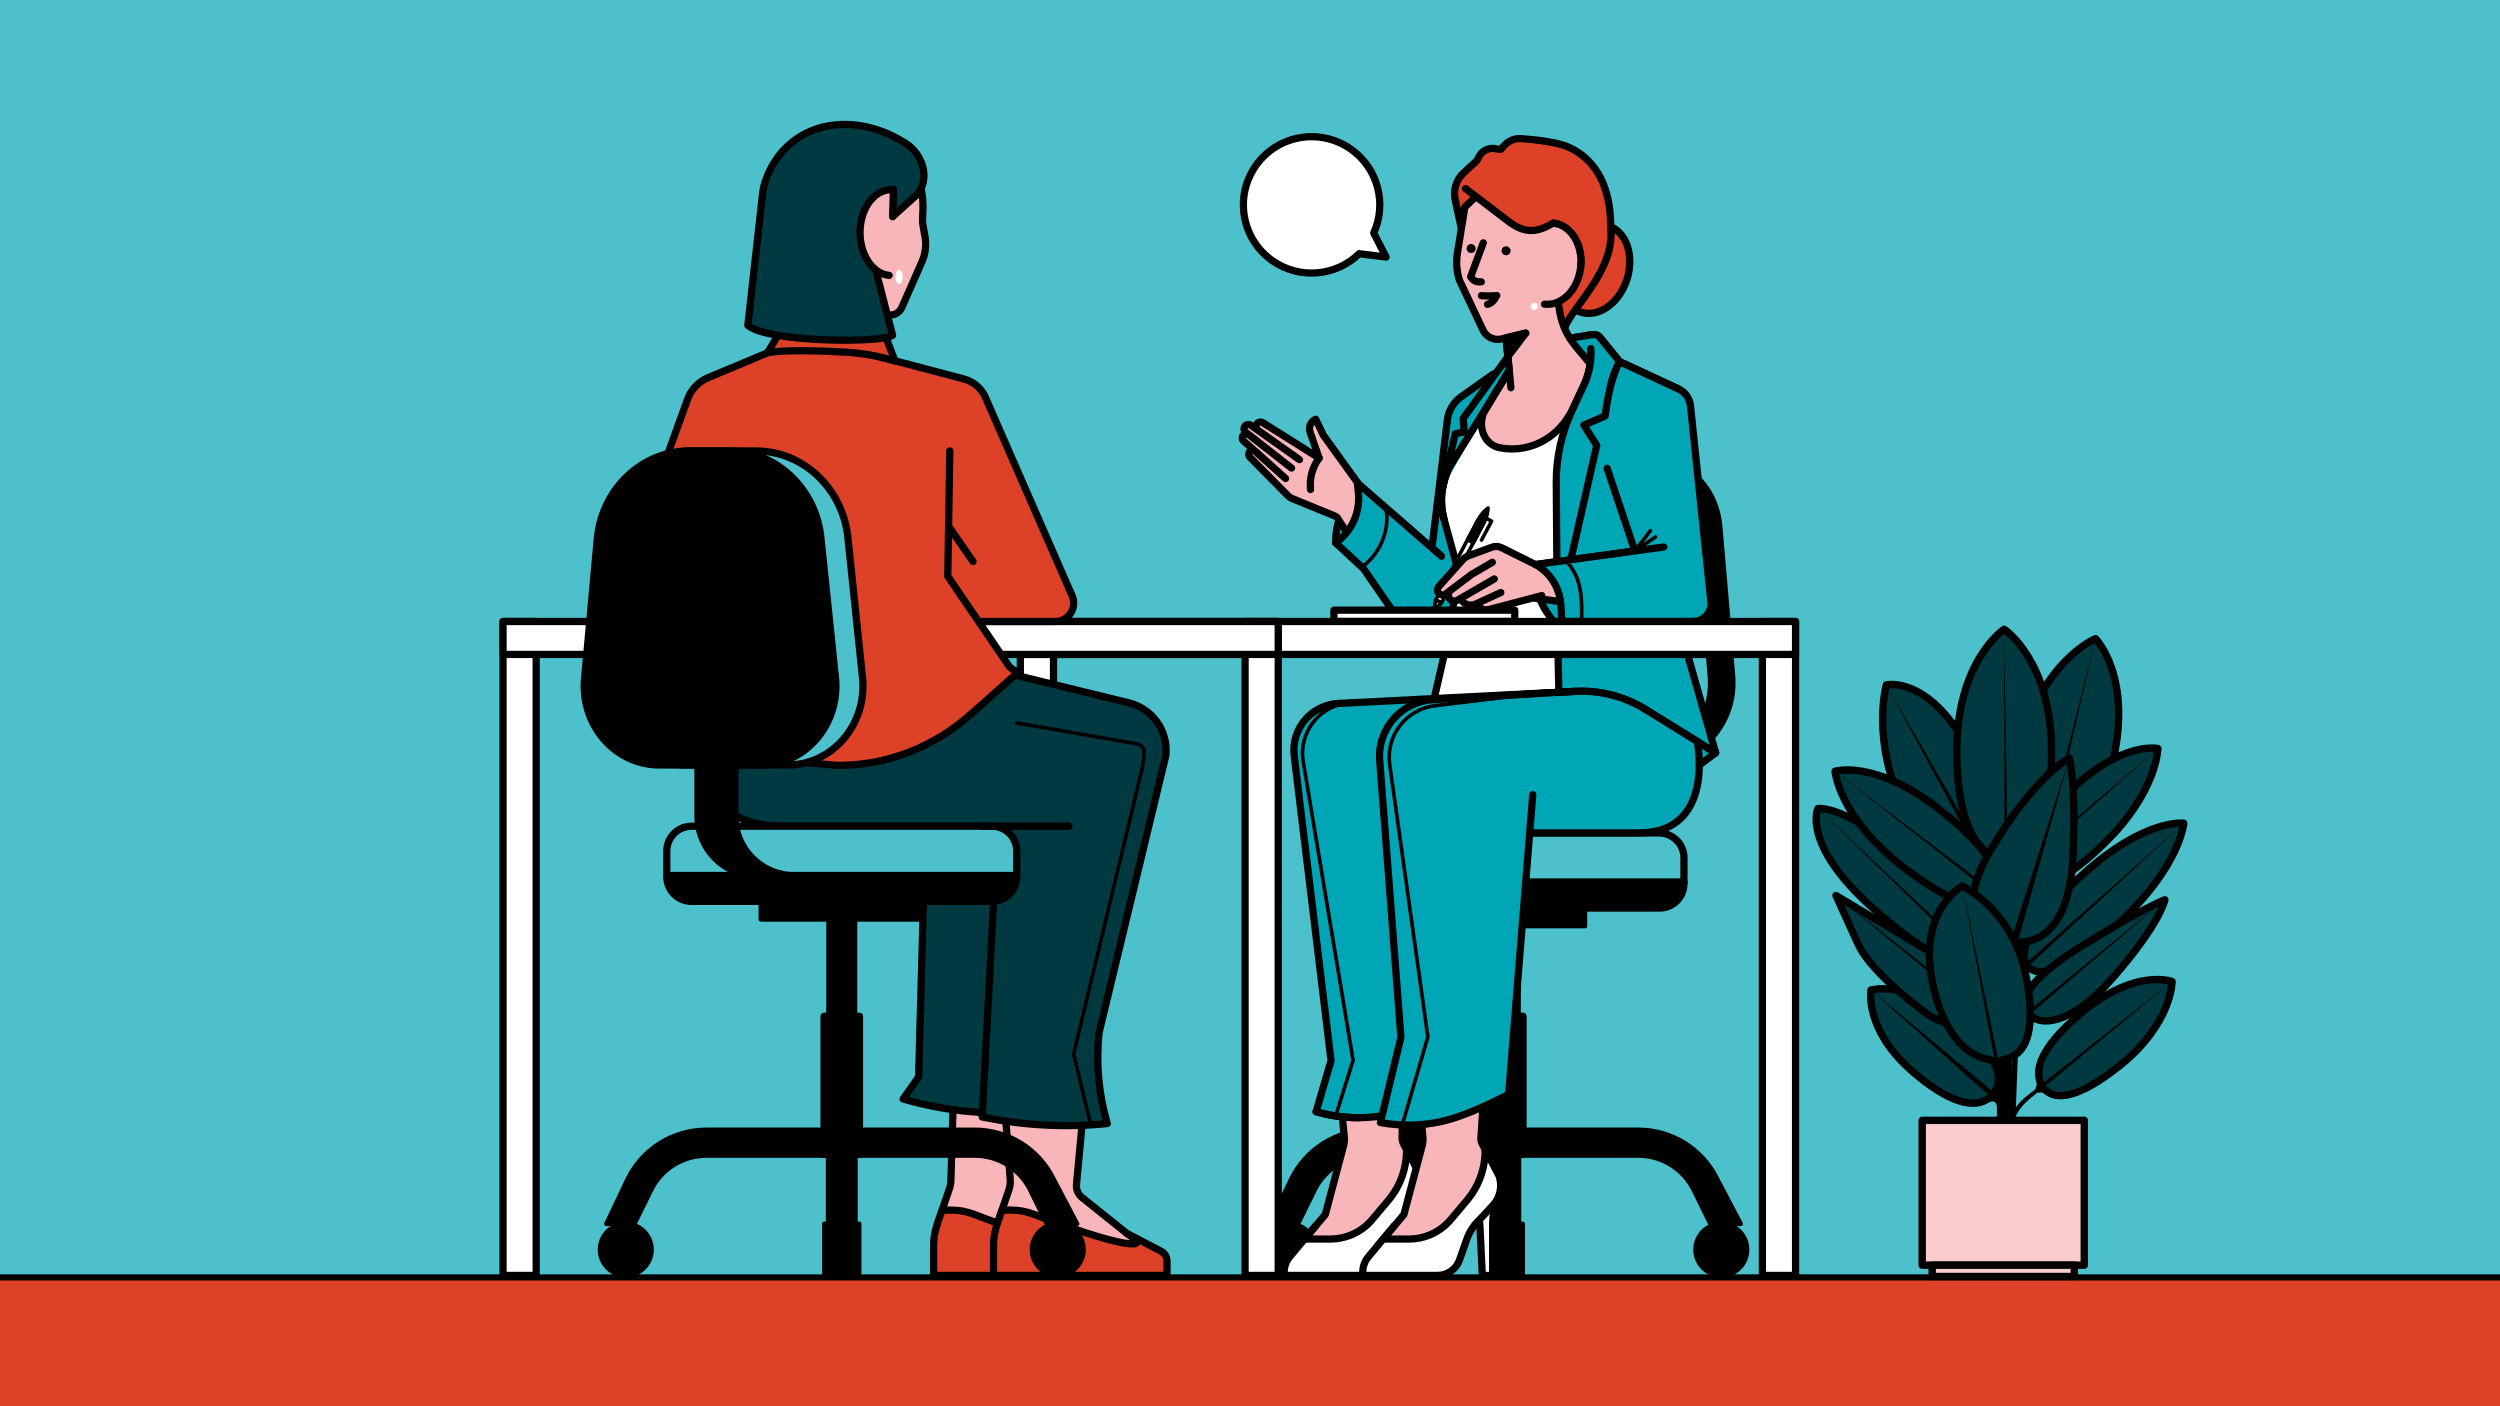<?xml version="1.0" encoding="UTF-8"?>
<svg id="Layer_5" data-name="Layer 5" xmlns="http://www.w3.org/2000/svg" viewBox="0 0 1680 945"><rect x="0" y="0" width="1680" height="945" fill="#808080" stroke="none"/>
  <defs>
    <style>
      .cls-1, .cls-2, .cls-3, .cls-4, .cls-5, .cls-6, .cls-7, .cls-8, .cls-9, .cls-10, .cls-11, .cls-12, .cls-13, .cls-14, .cls-15, .cls-16, .cls-17 {
        stroke-linejoin: round;
      }

      .cls-1, .cls-2, .cls-3, .cls-4, .cls-5, .cls-6, .cls-7, .cls-8, .cls-9, .cls-10, .cls-11, .cls-13, .cls-14, .cls-15, .cls-16, .cls-17 {
        stroke-linecap: round;
      }

      .cls-1, .cls-2, .cls-3, .cls-4, .cls-5, .cls-6, .cls-7, .cls-8, .cls-9, .cls-11, .cls-12, .cls-13, .cls-14, .cls-15, .cls-16, .cls-17 {
        stroke: #000;
      }

      .cls-1, .cls-2, .cls-10 {
        fill: none;
      }

      .cls-1, .cls-4, .cls-9 {
        stroke-width: 2.43px;
      }

      .cls-2, .cls-5, .cls-6, .cls-8, .cls-10, .cls-12, .cls-14, .cls-15, .cls-17 {
        stroke-width: 4.86px;
      }

      .cls-3 {
        stroke-width: 3.04px;
      }

      .cls-6, .cls-7 {
        fill: #003940;
      }

      .cls-7, .cls-13 {
        stroke-width: 4.96px;
      }

      .cls-8, .cls-9, .cls-18 {
        fill: #fff;
      }

      .cls-19, .cls-11, .cls-14 {
        fill: #dd4127;
      }

      .cls-10 {
        stroke: #fff;
      }

      .cls-11 {
        stroke-width: 4.15px;
      }

      .cls-12 {
        fill: #4cc0cb;
      }

      .cls-13 {
        fill: #faccce;
      }

      .cls-15 {
        fill: #00a6b5;
      }

      .cls-16 {
        stroke-width: 6.07px;
      }

      .cls-16, .cls-17 {
        fill: #f8b5ba;
      }
    </style>
  </defs>
  <polygon class="cls-12" points="1706.69 949.41 -30.35 1086.32 -30.35 -8.9 1706.69 -8.98 1706.69 949.41"/>
  <rect class="cls-11" x="-32.61" y="858.41" width="1915.48" height="293.65"/>
  <g>
    <rect class="cls-3" x="957.19" y="588.65" width="107.89" height="33.67"/>
    <path class="cls-5" d="M1113.32,511.93h-68.08c-29.64,0-52.92-26.68-50.34-57.69l9.76-99.53c2.81-33.8,29.78-50.01,62.08-50.01h26.35c32.57,0,59.62,16.61,62.1,50.72l8.52,99.39c2.24,30.82-20.96,57.12-50.39,57.12Z"/>
    <polygon class="cls-15" points="1152.89 505.92 1131.64 521.8 1131.64 492.76 1152.89 505.92"/>
    <path class="cls-12" d="M1099.58,511.93h-68.08c-29.64,0-52.92-26.68-50.34-57.69l9.76-99.53c2.81-33.8,29.78-50.01,62.08-50.01h26.35c32.57,0,59.62,16.61,62.1,50.72l8.52,99.39c2.24,30.82-20.96,57.12-50.39,57.12Z"/>
    <g>
      <ellipse class="cls-14" cx="1071.66" cy="180.81" rx="30.48" ry="22.78" transform="translate(571.35 1145.61) rotate(-72.17)"/>
      <path class="cls-15" d="M897.58,364.8h0c-.26-11.58,3.75-22.86,11.27-31.67l5.3-6.22,8.23,36.01-24.8,1.88Z"/>
      <path class="cls-17" d="M914.16,326.91l-24.86-34.43-5.13-10.75h0c-3.33,1.42-4.98,5.18-3.8,8.6l6.08,17.5-37.78-23.77c-1.32-.81-3.04-.49-3.98.74h0c-1.05,1.37-.75,3.33.66,4.32l27.88,19.76-32.65-23.13c-1.19-.83-2.81-.67-3.8.39h0c-1.17,1.24-1.02,3.22.32,4.27l30.81,24.12-28.67-22.41c-1.11-.88-2.7-.77-3.68.25h0c-1.06,1.11-1.01,2.86.11,3.91l28.23,25.26-20.22-18.24c-1.15-1.07-2.96-.94-3.95.28h0c-.85,1.05-.79,2.56.13,3.55l25.54,25.87c.76.77,1.64,1.41,2.61,1.89l29.16,11.91c.7.28,1.29.78,1.69,1.41l9.4,14.69,39.49-7.36"/>
      <path class="cls-17" d="M886.46,307.83h0c-4.19,5.6-6.28,12.49-5.9,19.48l.09,1.68"/>
      <path class="cls-14" d="M982.3,154.87l-4.44-20.65c-1.43-6.65.77-13.56,5.78-18.17l7.77-7.14c.94-.87,1.74-2.13,2.42-3.53,2.12-4.44,7.32-6.61,12.06-5.3,1.09.3,2.06.41,2.75.19.08-.03.16-.1.25-.22,3.19-4.26,7.7-7.31,13.01-6.92,10.11.73,24.77,2.36,32.36,5.83h0c19.97,9.13,27.53,28.85,28.12,50.8l.12,4.39c2.7,33.48-37.78,61.22-30.93,72.63l-21.1,18.78.09,19.25-.24-50.75-41.32-34.66-6.7-24.52Z"/>
      <path class="cls-15" d="M956.38,425.39h181.77l-2.76-151.98c-.09-5.26-3.18-10.01-7.95-12.22l-39.04-18.11-13.16-16.35c-1.18-1.47-3.06-2.19-4.93-1.89l-22.24,3.58-45.35,23.45-20.78,14.74c-5.26,3.73-8.66,9.53-9.35,15.94l-10.3,85.44,6.4,5.8-56.56-49.3.69,6.64c1.36,13.15-4.45,26.01-15.22,33.67h0s18.7,17.38,18.7,17.38l24.45,35.43h77.17"/>
      <path class="cls-8" d="M1044.97,251.54l28.98,11.17,78.94,243.2-47.14-29.18c-14.29-8.85-30.97-13.07-47.76-12.09l-94.39,5.53,10.51-45.86,5.87-40.52-9.54-34.75c-3.31-12.05-1.86-24.91,4.05-35.92l39.7-64.23,10.14-3.34,20.64,5.99Z"/>
      <path class="cls-15" d="M1061.72,272.15l-15.53,130.57,1.35,62.53,10.45-.61c16.78-.98,33.46,3.24,47.76,12.09l47.14,29.18-31.62-110.87,12.99-120.53c.58-5.82-2.59-11.36-7.89-13.82l-37.99-17.62-26.67,29.08Z"/>
      <path class="cls-17" d="M1010.24,258.04c.38-1.31,1.14-2.56,2.32-3.25.97-.56,2.12-.7,3.23-.79.89-.07,1.84-.11,2.61.33.67.38,1.11,1.06,1.36,1.78s.31,1.5.36,2.26c.2,2.64.36,5.32-.07,7.94-.43,2.62-1.52,5.2-3.48,6.99-.96.88-2.22,1.57-3.51,1.4-1.12-.14-2.09-.93-2.69-1.89-.59-.97-.85-2.1-1.01-3.22-.3-2.19-.14-4.34.24-6.51.29-1.68.16-3.4.64-5.05Z"/>
      <path class="cls-15" d="M1053.18,425.39h0c-13.56-8.05-24.52-29.65-21.94-45.21h0l39.66,17.54.75,1.37-10.35,26.3h-8.11Z"/>
      <path class="cls-17" d="M1037.96,204.41c11.78,1.27,22.64-9.91,24.25-24.96,1.62-15.05-6.62-28.28-18.4-29.54l-48.33-21.24-11.1,10.48-4.97,30.79c-.98,6.07-.55,12.29,1.26,18.17l15.91,33.7c2.21,4.69,7.42,7.18,12.46,5.97l16.27-3.92-13.24,3.19,3.26,33.51-1.13-11.65-17.39,28.86c-3.7,10.29,1.18,21.11,10.81,23.06l.29.06c17.01,3.38,34.38-4.08,44.33-18.29,1.93-2.76,3.61-5.46,4.72-7.85l5.18-11.12,3.02-6.47c3.07-7.41,4.4-15.26,3.9-22.95l-.42,10.34c-9.3-11.99-19.55-19.23-21.37-41.71h0"/>
      <path class="cls-17" d="M996.76,163.2l-8.47,22.74.34.53c1.64,2.57,4.14,3.19,6.8,2.93h0"/>
      <line class="cls-16" x1="988.57" y1="167.02" x2="988.57" y2="167.02"/>
      <line class="cls-16" x1="1012.07" y1="168.51" x2="1012.07" y2="168.51"/>
      <path class="cls-17" d="M995.49,198.68c3.45.3,6.92.28,10.36-.07l-1.7,2.65c-1.04,1.63-2.67,2.8-4.55,3.28h0"/>
      <path class="cls-19" d="M1043.81,149.9l-1.79.93c-10.75,6.17-18.7,5.28-28.55-2.24l-28.61-21.84,24.27-6.28,44.14,8.96,1.04,14.42-10.49,6.06Z"/>
      <path class="cls-14" d="M984.86,126.75l28.61,21.84c9.86,7.52,17.8,8.41,28.55,2.24l1.79-.93"/>
      <g>
        <g>
          <rect class="cls-9" x="978.84" y="346.6" width="4.38" height="61.07" transform="translate(1671.38 1169.64) rotate(-152.09)"/>
          <path class="cls-4" d="M986.17,362.75l3.87,2.05,7.38-13.94c1.21-2.28,1.98-4.75,2.29-7.27l.27-2.22-1.69,1.47c-1.92,1.67-3.53,3.7-4.73,5.98l-7.38,13.94Z"/>
          <polyline class="cls-1" points="998.61 348.2 1002.34 350.18 995.59 362.92"/>
          <polygon class="cls-9" points="968.67 405.14 963.6 410.03 964.8 403.09 968.67 405.14"/>
        </g>
        <path class="cls-17" d="M1086.67,371.92l16.63-2.26-71.44,9.72-22.7-11.29c-2.07-1.03-4.46-1.16-6.63-.36l-15.49,5.7c-1.61.59-3.04,1.57-4.18,2.84l-16.01,17.9c-1.15,1.28-1.16,3.22-.03,4.52h0c1.18,1.35,3.2,1.57,4.64.48l17.49-13.2,13.91-8.1-13.91,8.1-14.03,10.59c-1.73,1.3-2.14,3.73-.93,5.53h0c1.2,1.79,3.58,2.34,5.44,1.26l24.69-14.3-20.26,11.73c-1.5.87-1.69,2.96-.37,4.08h0c2.24,1.9,5.38,2.33,8.05,1.11l17-7.79-13.14,6.02c-1.8.82-2.03,3.29-.41,4.43l.25.18c1.43,1.01,3.23,1.33,4.93.89l29.93-7.88,5.93-1.61-5.93,1.61,110.47,14.62"/>
        <path class="cls-8" d="M1043.92,382.41c1.2,3.55,5.45,6.57,9.5,6.74,4.05.17,6.36-2.58,5.16-6.13s-5.45-6.57-9.5-6.74c-4.05-.17-6.36,2.58-5.16,6.13Z"/>
        <polyline class="cls-1" points="1049.32 384.19 1051.41 382.32 1049.49 380.17"/>
      </g>
      <rect class="cls-8" x="896.4" y="410.03" width="121.51" height="7.58"/>
      <path class="cls-15" d="M1054.95,227.31l15.24-2.46c1.92-.31,3.86.47,5.03,2.02l13.17,16.2h0c-2.67,5.04-4.73,10.39-6.05,15.94-2.5,10.52-3.72,20.53-3.72,20.53l-14.25,6.17,8.63,13.58-17.73,78.13-9.07.91-.39-53.82c-.12-16.77,3.49-33.35,10.57-48.54l8.77-18.81c3.07-7.41,4.4-15.26,3.9-22.95h0"/>
      <path class="cls-17" d="M1062.21,179.45c1.62-15.05-6.62-28.28-18.4-29.54"/>
      <polyline class="cls-15" points="969.24 328.98 977.95 291.47 984.02 290.18 983.22 281.21 1013.3 239.7 1014.19 248.89 1002.34 268.07"/>
      <path class="cls-15" d="M1088.39,243.08l39.71,18.42c4.42,2.05,7.42,6.28,7.89,11.13l13.83,132.62c.16,6.78-5.3,12.37-12.08,12.37h-88.27c-.04-3.6-.3-7.78-.64-11.87-.92-11.08-7.25-20.98-16.97-26.37h0s86.21-11.81,86.21-11.81l-19.45,2.71-18.64-55.56"/>
      <polyline class="cls-1" points="1109.07 356.62 1098.62 370.27 1112.47 360.8"/>
      <line class="cls-10" x1="1031.13" y1="205.9" x2="1031.13" y2="205.9"/>
      <path class="cls-2" d="M1088.39,243.08c-2.67,5.04-4.73,10.39-6.05,15.94"/>
      <polygon class="cls-5" points="1025.31 223.84 1013.3 239.7 1012.07 227.03 1025.31 223.84"/>
    </g>
    <path class="cls-12" d="M891.09,592.87h240.54s0-16.45,0-16.45c0-9.23-7.65-16.71-17.09-16.71h-206.37c-9.44,0-17.09,7.48-17.09,16.71v16.45Z"/>
    <path class="cls-5" d="M907.53,592.87h207.67c9.07,0,16.44,7.37,16.44,16.44v.93h-240.54v-.93c0-9.07,7.37-16.44,16.44-16.44Z" transform="translate(2022.73 1203.1) rotate(-180)"/>
    <g>
      <path class="cls-3" d="M872.26,822.42h-18.83s14.38-30.26,14.38-30.26c9.9-20.16,30.4-32.94,52.86-32.94h82.24c4.79,0,8.66,3.88,8.66,8.66h0c0,4.79-3.88,8.66-8.66,8.66h-82.24c-15.85,0-30.32,9.02-37.3,23.24l-11.11,22.62Z"/>
      <path class="cls-3" d="M1149.36,822.42h20.37s-15.91-30.26-15.91-30.26c-9.9-20.16-30.4-32.94-52.86-32.94h-82.24c-4.79,0-8.66,3.88-8.66,8.66h0c0,4.79,3.88,8.66,8.66,8.66h82.24c15.85,0,30.32,9.02,37.3,23.24l11.11,22.62Z"/>
      <rect class="cls-5" x="1003.59" y="607.36" width="15.97" height="105.17"/>
      <rect class="cls-5" x="999.7" y="682.94" width="23.77" height="92.83"/>
      <rect class="cls-3" x="1002.4" y="759.22" width="18.37" height="63.2"/>
      <circle class="cls-3" cx="866.45" cy="839.74" r="17.33"/>
      <circle class="cls-3" cx="1156.72" cy="839.74" r="17.33"/>
      <rect class="cls-3" x="999.89" y="822.42" width="23.39" height="34.65"/>
    </g>
    <g>
      <path class="cls-17" d="M873.27,836.72l17.33-20.56,12.3-46.28c.5-1.89.66-3.85.47-5.79l-4.42-44.9h43.91l-.63,45.59c-.02,1.33.3,2.65.92,3.83l9.65,18.27-7.1,15.18-39.79,41.38-16.73.9-15.92-7.62Z"/>
      <path class="cls-17" d="M954.85,799.26l-.78,1.87c-2.54,6.13-3.85,12.71-3.85,19.35v33.8h-6.93v-43.1l-3.47-6.33"/>
      <path class="cls-8" d="M884.06,823.76l-17.35,20.82c-2.42,2.9-3.75,6.57-3.75,10.35v2.14h50.23c6.67,0,12.62-4.21,14.83-10.51l4.08-11.61c1.32-4.4,3.46-8.51,6.31-12.12l11.85-12.64c5.01-5.35,6.67-13.02,4.3-19.96l-9.38-17.87h0c1.99,3.31,0,0,0,0h0c.19,12.55-4.16,24.74-12.25,34.33l-11.61,13.76c-3.66,4.07-8.17,7.27-13.22,9.37h0c-4.49,1.87-9.31,2.83-14.17,2.83h-17.1s7.23-8.89,7.23-8.89Z"/>
    </g>
    <path class="cls-17" d="M926.09,836.72l17.33-20.56,12.3-46.31c.5-1.87.66-3.82.47-5.74l-4.1-43.05,46.21-3.03-3.14,46.64c-.09,1.38.2,2.77.85,3.99l9.61,18.19-7.1,15.18-39.79,41.38-16.73.9-15.92-7.62Z"/>
    <path class="cls-8" d="M1007.68,802.05l-.78,1.87c-2.54,6.13-3.85,12.71-3.85,19.35v33.8h-6.93l-1.6-33.29c-.28-5.76-2.12-11.34-5.33-16.14h0"/>
    <path class="cls-8" d="M936.88,823.76l-17.35,20.82c-2.42,2.9-3.75,6.57-3.75,10.35v2.14h50.23c6.67,0,12.62-4.21,14.83-10.51l4.08-11.61c1.32-4.4,3.46-8.51,6.31-12.12l11.85-12.64c5.01-5.35,6.67-13.02,4.3-19.96l-9.38-17.87h0c1.99,3.31,0,0,0,0h0c.19,12.55-4.16,24.74-12.25,34.33l-11.61,13.76c-3.66,4.07-8.17,7.27-13.22,9.37h0c-4.49,1.87-9.31,2.83-14.17,2.83h-17.1s7.23-8.89,7.23-8.89Z"/>
    <path class="cls-15" d="M1091.64,472.79l4.01,40.45c3.74,37.76,17.92,46.81-19.38,41.93h-94.31l1.51-21.17-16.22,201.43-6.77,3.64c-23.32,12.55-50.65,15.41-76.07,7.98h0s10.07-34.28,10.07-34.28l-24.75-204.67c-2.29-18.31,11.57-34.66,30.01-35.41l158.26-8.03"/>
    <path class="cls-15" d="M1105.75,476.73l34.81,21.55s12.62,61.43-39.32,61.43h-73.3l2.07-25.72-16.22,201.43h0c-11.1,5.66-23.04,11.34-35.31,15.46-16.37,5.5-33.9,6.56-50.89,3.5h0s13.83-57.3,13.83-57.3l-14.25-185.93c-1.71-21.54,14.85-40.16,36.44-40.99l94.39-5.53"/>
    <path class="cls-17" d="M913.49,751.09c-9.76.08-19.56-1.26-29.09-4.05"/>
    <rect class="cls-8" x="685.68" y="417.65" width="22.27" height="439.42"/>
    <rect class="cls-8" x="1184.34" y="417.65" width="22.27" height="439.42"/>
    <rect class="cls-8" x="685.68" y="417.65" width="520.92" height="22.14"/>
    <rect class="cls-8" x="836.7" y="417.65" width="22.27" height="439.42"/>
    <rect class="cls-8" x="338.04" y="417.65" width="22.27" height="439.42"/>
    <rect class="cls-8" x="338.04" y="417.65" width="520.92" height="22.14"/>
    <g>
      <g>
        <g>
          <g>
            <path class="cls-17" d="M629.76,823l3.29-9.65,5.08-14.89c.53-1.55.82-3.16.87-4.79l3.25-110.72,50.84,7.11-2.65,108.44,26.51,30.31,17.47,12.67-70.6,5.88-26.25-6.78-7.8-17.58Z"/>
            <path class="cls-14" d="M627.4,857.07h116.58v-9.72c0-2.93-1.73-5.57-4.41-6.75l-22.62-11.8h0l6.08,3.17c9.28,12.23-46.16-7.23-68.39-15.91-4.83-1.89-9.95-2.87-15.13-2.87h-6.45s-3.29,9.65-3.29,9.65c-1.56,4.58-2.36,9.4-2.36,14.24v19.98"/>
            <path class="cls-6" d="M606.89,738.51h0c26.2,7.64,53.52,10.7,80.76,9.03l4.56-.28-2.14-23.62,74.17-234.39-211.01-39.28-23.54,109.8,90.97,41.84-3.36,122.13-10.4,14.76Z"/>
          </g>
          <path class="cls-17" d="M670,823l3.29-9.65,4.7-13.77c.78-2.28,1.07-4.69.87-7.09l-11.23-152.18,65.69,49.74-9.93,105.83c-.32,3.39,1.09,6.72,3.75,8.85l30.04,24.08,17.47,12.67-70.6,5.88-26.25-6.78-7.8-17.58Z"/>
          <path class="cls-14" d="M667.64,857.07h116.58v-9.72c0-2.93-1.73-5.57-4.41-6.75l-22.62-11.8h0l6.08,3.17c9.28,12.23-46.16-7.23-68.39-15.91-4.83-1.89-9.95-2.87-15.13-2.87h-6.45s-3.29,9.65-3.29,9.65c-1.56,4.58-2.36,9.4-2.36,14.24v19.98"/>
          <path class="cls-6" d="M660.01,750.61h0c27.56,5.71,55.83,7.21,83.85,4.46l.24-.02h0c-5.8-19.82-7.67-40.57-5.53-61.11l44.89-186.29c1.71-16.35-8.92-31.44-24.89-35.34l-238.22-58.14,31.75,149.8,115.82,37.64-7.91,148.99Z"/>
        </g>
        <path class="cls-1" d="M683.26,485.86l79.8,13.84c8.09,1.4,5.61,7.45,4.73,15.61l-46.32,193.04,11.55,47.57"/>
      </g>
      <path class="cls-17" d="M578.15,273.28l6.12-63.85,13.13,2.12c3.42.55,6.92-1.38,8.52-4.7l13.92-31.61c2.1-5.17,2.72-10.81,1.76-16.18l-1.35-7.56c-.26-1.43-.36-2.89-.3-4.35l.25-6.28c.55-13.59-3.98-26.65-12.66-36.24l-2.54-2.8s-5.8,2.29-9.62,2.12c-4.25-.18-8-.6-8.64-1.51l-12.21-.66c-10.9-15.12,14.11-12.16-1.75-12.91-4.35-.34-9.42.29-14.49,1.38-21.79,4.7-33.35,18.31-35.4,42.13-.01.15,19.72,4.93,8.35,3.99l6.83,4.18c-.06.8-14.89-2.57-14.68.03,1.56,18.96-4.93,35.4,3.69,51.24l3,31.19-40.18,57.49,88.25-7.22Z"/>
      <g>
        <path class="cls-14" d="M595.86,359.34l20.85,58.31h92.43c8.57,0,14.54-8.5,11.64-16.56l-57.91-132.51c-2.44-6.77-8.02-11.94-14.95-13.86l-53.95-14.23c-6.84-1.89-13.82-3.24-20.87-4.02l-14.51-1.62-37.93-3.15-2.69,4.47-42.67,17.85c-6.31,2.85-11.16,8.18-13.42,14.72l-49.53,137.17,216.41,11.73"/>
        <path class="cls-14" d="M515.78,237.04s11.34-19.06,11.49-19.11c20.46-6.34,65.72,2.46,65.72,2.46l8.4,22.15-4.45-1.23c-9.27-2.57-18.78-4.12-28.39-4.65-16.29-.9-41.39-1.79-52.77.37h0Z"/>
      </g>
      <path class="cls-6" d="M662.05,555.21h-135.59c-30.23,0-53.77-13.95-50.59-44.02.42-3.94.71-7.93.71-11.93l-4.21-10.01h142.57"/>
      <line class="cls-8" x1="457.16" y1="358.08" x2="421.22" y2="359.34"/>
      <path class="cls-14" d="M638.27,303.04l-1.36,84.19,40.64,59.67c2.42,4.11,8.16,3.65,4.53,6.74l-30.22,26.78c-24.34,21.57-55.65,33.84-88.17,33.94-.23,0-.47,0-.7,0l-117.95-10.04c-13.44-1.14-24.14-11.72-25.45-25.15h0s22.66-111.2,22.66-111.2l21.04-48.24"/>
      <path class="cls-12" d="M464.78,555.21h201.77c9.22,0,16.71,7.49,16.71,16.71v16.45h-235.18v-16.45c0-9.22,7.49-16.71,16.71-16.71Z"/>
      <path class="cls-5" d="M448.08,588.37h235.18v.71c0,9.19-7.47,16.66-16.66,16.66h-201.86c-9.19,0-16.66-7.47-16.66-16.66v-.71h0Z"/>
      <line class="cls-8" x1="637.51" y1="353.73" x2="653.87" y2="377.36"/>
      <g>
        <rect class="cls-3" x="511.28" y="602.85" width="107.89" height="14.97"/>
        <path class="cls-3" d="M426.35,822.42h-18.83s14.38-30.26,14.38-30.26c9.9-20.16,30.4-32.94,52.86-32.94h82.24c4.79,0,8.66,3.88,8.66,8.66h0c0,4.79-3.88,8.66-8.66,8.66h-82.24c-15.85,0-30.32,9.02-37.3,23.24l-11.11,22.62Z"/>
        <path class="cls-3" d="M703.45,822.42h20.37s-15.91-30.26-15.91-30.26c-9.9-20.16-30.4-32.94-52.86-32.94h-82.24c-4.79,0-8.66,3.88-8.66,8.66h0c0,4.79,3.88,8.66,8.66,8.66h82.24c15.85,0,30.32,9.02,37.3,23.24l11.11,22.62Z"/>
        <rect class="cls-5" x="557.68" y="602.85" width="15.97" height="90.97"/>
        <rect class="cls-5" x="553.78" y="682.94" width="23.77" height="92.83"/>
        <rect class="cls-3" x="556.48" y="759.22" width="18.37" height="63.2"/>
        <circle class="cls-3" cx="420.53" cy="839.74" r="17.33"/>
        <circle class="cls-3" cx="710.8" cy="839.74" r="17.33"/>
        <rect class="cls-3" x="553.97" y="822.42" width="23.39" height="34.65"/>
      </g>
      <path class="cls-12" d="M461.29,514.09h68.08c29.64,0,52.92-26.68,50.34-57.69l-9.76-93.62c-2.81-33.8-29.76-59.74-62.06-59.75h-44.52c-32.57,0-40.37,42.77-42.85,76.87l-9.62,77.06c-2.24,30.82,20.96,57.12,50.39,57.12Z"/>
      <path class="cls-5" d="M443.12,514.09h68.08c29.64,0,52.92-26.68,50.34-57.69l-9.76-93.62c-2.81-33.8-29.76-59.74-62.06-59.75h-26.35c-32.57,0-59.64,26.35-62.12,60.45l-8.52,93.48c-2.24,30.82,20.96,57.12,50.39,57.12Z"/>
      <path class="cls-5" d="M469.04,381.74v166.65c0,22.15,17.95,40.1,40.1,40.1h24.76,0c-22.15,0-40.1-17.95-40.1-40.1v-166.65s-24.76,0-24.76,0Z"/>
      <path class="cls-6" d="M585.9,140.61l14.47-13.06-.56,18.04s15.43-13.81,15.95-14.35c9.8-10.39,4.66-27.72-7.52-35.18-3.11-1.9-6.36-3.74-9.31-5.13-30.55-14.35-65.13-7.81-80.89,22.1-2.95,5.6-4.92,11.32-5.55,16.81h0c-1.7,14.86-9.94,88.84-9.94,88.84,13.59,11.53,90.83,12,97.26,6.63l-12.27-47.49"/>
      <path class="cls-17" d="M597.51,185.06c-11.57-1.13-20.31-14.92-19.52-30.8.79-15.88,10.81-27.84,22.38-26.71"/>
      <line class="cls-8" x1="600.37" y1="127.55" x2="599.81" y2="145.59"/>
      <line class="cls-6" x1="660.04" y1="555.21" x2="718.34" y2="555.21"/>
      <ellipse class="cls-18" cx="604.24" cy="186.12" rx="2.47" ry="4.79"/>
    </g>
    <path class="cls-15" d="M1047.55,465.26l10.45-.61c16.78-.98,33.46,3.24,47.76,12.09"/>
    <path class="cls-1" d="M1051.44,376.33c5.52,4.7,8.72,11.67,10.18,18.78,1.46,7.1,1.34,14.42,1.21,21.68"/>
    <path class="cls-2" d="M970.45,349.05c-3.31-12.05-1.86-24.91,4.05-35.92l39.7-64.23"/>
    <path class="cls-1" d="M914.22,381.66c12.52-8.32,19.57-24.17,17.37-39.04"/>
    <path class="cls-1" d="M942.35,755.92l17.17-59.16-25.65-183.05c-2.71-19.33,10.97-37.12,30.35-39.47l65.78-7.96"/>
    <path class="cls-1" d="M897.58,749.94l11.71-37.41-33.53-200.72c-3.35-20.03,11.51-38.5,31.79-39.53l14.83-.75"/>
    <path class="cls-8" d="M907.69,100.17c-20.72-14.53-49.3-9.5-63.82,11.22-14.53,20.72-9.5,49.3,11.22,63.82,18.35,12.86,42.84,10.39,58.3-4.73l18.02,2.26-8.27-16.16c8.94-19.69,2.91-43.56-15.44-56.42Z"/>
  </g>
  <g>
    <g>
      <g>
        <path class="cls-7" d="M1324.6,506.68c-27.23-53.23-56.95-46.45-56.95-46.45,0,0-10.78,37.13,12.32,84.92,15.11,31.28,32.9,49.82,48.15,45.28,2.16-.64,4.45-.29,6.26,1.11l.28.21-.02-.49c-.1-2.43.83-4.8,2.47-6.57,12.73-13.83,5.32-43.16-12.51-78.02Z"/>
        <path d="M1354.12,620.39l-86.47-160.15,90.81,157.73c1.57,2.89-2.67,5.31-4.33,2.42h0Z"/>
      </g>
      <g>
        <path class="cls-7" d="M1418.9,515.65c15.35-60.24-10.72-86.46-10.72-86.46,0,0-36.44,14.74-51.57,75.01-9.51,37.88-6.85,66.59,9.63,74.27,2.23,1.04,3.87,2.9,4.4,5.21l.08.35.32-.38c1.57-1.88,3.92-2.99,6.4-3.18,18.63-1.38,31.85-27.11,41.46-64.82Z"/>
        <path d="M1343.24,686.95l64.94-257.77-60.11,258.93c-.81,3.16-5.55,2.09-4.82-1.17h0Z"/>
      </g>
      <g>
        <path class="cls-7" d="M1285.22,720.05c-32.66-28.34-27.89-54.78-27.89-54.78,0,0,26.95-7.13,59.5,21.33,20.46,17.88,30.71,34.62,24.18,46.17-.88,1.56-1.1,3.35-.5,4.92l.09.24-.33-.08c-1.65-.41-3.45-.05-4.97.91-11.35,7.21-29.64-.96-50.08-18.7Z"/>
        <path d="M1257.34,665.27c10.42,8.69,59.76,49.86,69,57.57,4.03,3.42,9.88,8.15,13.84,11.6,9.77,8.68,11.7,22.93,9.72,35.17-.2,1.36-1.47,2.29-2.82,2.09-1.39-.21-2.34-1.55-2.07-2.93,2.13-10.94,1.02-23.58-7.37-31.6-1.76-1.7-4.73-4.25-6.61-5.96-13.84-12.38-59.16-52.93-73.68-65.92h0Z"/>
      </g>
      <g>
        <path class="cls-7" d="M1413.74,567.07c35.98-34.82,36.31-64.05,36.31-64.05,0,0-24.1-5.51-60,29.43-22.56,21.96-35.28,41.69-31.24,54.04.55,1.67-1.67,7.98-2.53,9.79l1.51-4.02h0c1.63-.62,4.06-.52,5.31.42,9.38,7.05,28.12-3.81,50.64-25.61Z"/>
        <path d="M1450.06,503.02c-9.38,8.26-52.52,46.48-60.81,53.78-16.07,14.21-29.28,31.92-36.96,52-2.06,5.51-4.09,11.25-4.35,17.13-.18,20.56-.61,74.09-.8,95.36,0,0-1.81-2.4-1.81-2.4l3.94,1.02c1.33.34,2.12,1.7,1.78,3.02-.35,1.34-1.73,2.14-3.07,1.77,0,0-3.92-1.09-3.92-1.09-1.11-.29-1.84-1.3-1.81-2.4.59-21.63,2.01-74.53,2.59-95.37.37-6.32,2.59-12.26,4.88-18.05,8.19-20.28,21.93-38.03,38.52-52.15,8.36-7.13,52.58-44.76,61.81-52.63h0Z"/>
      </g>
      <g>
        <path class="cls-7" d="M1378.65,505.46c.11-61.64-31.86-82.59-31.86-82.59,0,0-31.97,20.95-31.86,82.59.07,38.74,9.77,66.33,27.78,70.87,2.44.62,4.51,2.14,5.59,4.3l.17.33.22-.43c1.07-2.12,3.09-3.63,5.47-4.25,17.87-4.7,24.43-32.23,24.5-70.82Z"/>
        <path d="M1347.58,797.68l-.8-374.82,5.76,374.77c-.02,3.23-4.86,3.39-4.96.04h0Z"/>
      </g>
      <path class="cls-7" d="M1422.86,621.13c42.21-38.3,44.62-67.91,44.62-67.91,0,0-26.26-3.53-68.39,34.88-26.47,24.14-41.92,45.19-38.31,57.35.49,1.65.22,3.67-.86,5.57l-.16.29.37-.15c1.85-.76,3.63-.66,4.95.19,9.88,6.34,31.35-6.25,57.78-30.22Z"/>
      <path d="M1467.48,553.22c-24.61,22.68-68.47,62.89-92.61,85.12-3.16,2.94-8.49,7.69-11.46,10.66-8.65,9-13.87,20.94-15.6,33.24-.85,5.03-.6,12.59-.78,17.78-.21,11.82-1.35,76.62-1.58,89.8-.02,1.37-1.15,2.46-2.52,2.44-1.39-.02-2.49-1.18-2.44-2.57,0,0,2.5-71.87,2.5-71.87.35-8.41.69-23.23,1.17-31.47,1.33-14.45,7.18-28.7,17.5-39.07,3.03-3.01,8.55-7.64,11.74-10.56,24.36-21.68,69.32-61.49,94.07-83.51h0Z"/>
      <g>
        <path class="cls-7" d="M1257.78,609.59c-47.29-42.43-36.16-66.23-36.16-66.23,0,0,20.09-3.26,67.27,39.27,29.65,26.72,46.38,48.81,41.07,59.56-.72,1.46-.56,3.38.57,5.33l.17.3-.43-.2c-2.14-1-4.29-1.19-5.93-.62-12.32,4.32-36.95-10.84-66.55-37.4Z"/>
        <path d="M1221.61,543.36c27.34,25.8,76.18,71.58,103.01,96.88,10.61,9.13,18.91,19.97,22.14,33.85,1.72,6.64,1.53,13.59,1.8,20.37.82,25.79,3.01,94.54,3.86,121.16.04,1.37-1.03,2.52-2.4,2.56-1.38.05-2.54-1.06-2.56-2.44-.6-32.63-1.57-99.41-2.19-131.28-.34-13.2-6.06-25.94-14.97-35.61-4.79-4.89-16.65-16.13-21.66-21.08-18.6-18.04-67.86-65.81-87.03-84.41h0Z"/>
      </g>
      <g>
        <path class="cls-7" d="M1419.23,657.75c32.84-37.44,35.53-53.09,35.53-53.09,0,0-13.34,4.84-56.09,31.22-26.86,16.58-42.06,32.03-37.35,42.6.64,1.43.48,3.07-.54,4.51l-.16.22.39-.08c1.94-.39,3.87-.07,5.35.8,11.07,6.55,31.45-1.78,52.86-26.19Z"/>
        <path d="M1454.76,604.67c-22.89,19.47-63.73,53.99-86.19,73.08-3.47,3.13-8.94,7.18-11.96,10.56-3.46,3.86-6,8.53-7.5,13.5-1.6,5.03-1.78,10.29-1.55,15.52.47,20.6,1.72,75.56,2.21,96.83.03,1.37-1.05,2.51-2.42,2.54-1.39.03-2.53-1.09-2.54-2.47.13-26.15-.74-79.55-.11-105.08.9-8.3,4.37-16.37,10.07-22.5,3.34-3.59,8.72-7.39,12.41-10.57,22.66-18.54,64.54-52.58,87.57-71.4h0Z"/>
      </g>
      <g>
        <path class="cls-7" d="M1248.57,634.32l-14.8-32.52,70.41,42.27c15.84,9.51,27.2,24.34,29.3,41.15,0,.07.02.12.04.15h0c-1.67.19-5.68,2.25-11.47,2.75-9.8.85-19.63-1.29-27.17-6.88-14.12-10.47-38.8-30.41-46.32-46.93Z"/>
        <path d="M1233.78,601.81c7.14,6.16,109.18,85.64,112.05,89.78,3.58,4.29,5.77,9.86,5.85,15.52.51,20.28,1.87,74.58,2.39,95.53.03,1.37-1.05,2.51-2.42,2.54-1.39.04-2.54-1.08-2.54-2.47,0,0-.36-63.7-.36-63.7l-.18-31.85c.03-4.98-1.78-9.89-4.92-13.81-1.84-3.17-103.82-86.12-109.88-91.54h0Z"/>
      </g>
      <g>
        <path class="cls-7" d="M1424.74,715.89c35.01-28.18,34.88-56.32,34.88-56.32,0,0-23.9-8.93-58.82,19.37-21.95,17.79-34.21,34.91-30.03,47.43.57,1.7.48,3.59-.34,5.21l-.12.25.32-.07c1.6-.35,3.22.13,4.47,1.22,9.38,8.21,27.72.54,49.63-17.1Z"/>
        <path d="M1459.62,659.57c-6.03,5-94.16,77.55-96.98,79.98-3.37,2.94-6.1,6.58-8.14,10.56-2.53,4.99-3.93,10.52-4.19,16.1-.11,2.26.06,8.03.05,10.38,0,0,.62,55.89.62,55.89.02,1.37-1.08,2.49-2.45,2.51-1.39.02-2.53-1.12-2.51-2.51,0,0,.62-55.89.62-55.89.08-2.55.01-8.09.19-10.57.42-6.04,2.07-12,4.93-17.34,2.3-4.26,5.34-8.13,9.06-11.24,2.71-2.19,92.95-73.27,98.8-77.87h0Z"/>
      </g>
      <path class="cls-7" d="M1278.62,582.39c-42.98-33.3-45.43-64.11-45.43-64.11,0,0,26.74-8.12,69.63,25.31,26.96,21.01,42.68,40.61,39.01,54.04-.5,1.82-.22,3.9.87,5.73l.17.28-.38-.1c-1.88-.49-3.7-.08-5.04,1.03-10.06,8.34-31.92-1.33-58.83-22.18Z"/>
      <path d="M1233.19,518.29c13.5,10.21,76.9,58.3,88.86,67.35,3.02,2.28,10.43,7.91,13.33,10.1,7.81,5.39,14.16,12.89,17.89,21.63,3.09,7,4.82,14.56,5.39,22.16,0,0-5.05,132.79-5.05,132.79-.05,1.37-1.2,2.44-2.57,2.39-1.38-.05-2.46-1.23-2.38-2.61-.01,0,7.19-133.22,7.17-132.53-.47-7.27-1.99-14.5-4.83-21.2-3.48-8.5-9.42-15.68-16.86-21-2.85-2.24-10.24-8.01-13.16-10.31-11.59-9.08-74.86-58.64-87.77-68.75h0Z"/>
      <g>
        <path class="cls-7" d="M1337.73,571.27c29.82-50.23,52.78-61.78,52.78-61.78,0,0,4.81,14.28,2.49,66.45-1.45,32.79-12.2,54.93-33.93,57.14-2.94.3-5.47,1.4-6.85,3.13l-.21.26-.24-.38c-1.21-1.89-3.57-3.35-6.41-4.1-21.24-5.6-27.07-27.98-7.63-60.72Z"/>
        <path d="M1390.51,509.49l-36.21,129.33c-.37,1.32-1.74,2.09-3.06,1.72-1.32-.37-2.09-1.74-1.72-3.06,0-.02,40.98-127.95,40.99-127.99h0Z"/>
      </g>
      <g>
        <path class="cls-7" d="M1361.91,658.06c-8.44-46.74-43.32-62.62-43.32-62.62,0,0-29.07,15.89-20.41,62.62,5.44,29.37,18.97,50.29,37.61,53.73,2.52.47,4.8,1.62,6.19,3.26l.21.25.16-.32c.78-1.6,2.58-2.75,4.88-3.23,17.21-3.56,19.96-24.44,14.68-53.69Z"/>
        <path d="M1344.75,831.56s-3.87-116.82-3.8-116.01c0,0-22.35-120.11-22.35-120.11,0,.06,24.88,119.71,24.87,119.78,0,0,6.24,116.12,6.24,116.13.11,3.24-4.75,3.57-4.96.21h0Z"/>
      </g>
    </g>
    <rect class="cls-13" x="1291.71" y="752.89" width="108.93" height="97.3"/>
    <rect class="cls-13" x="1298.42" y="850.19" width="95.51" height="7.61"/>
  </g>
</svg>